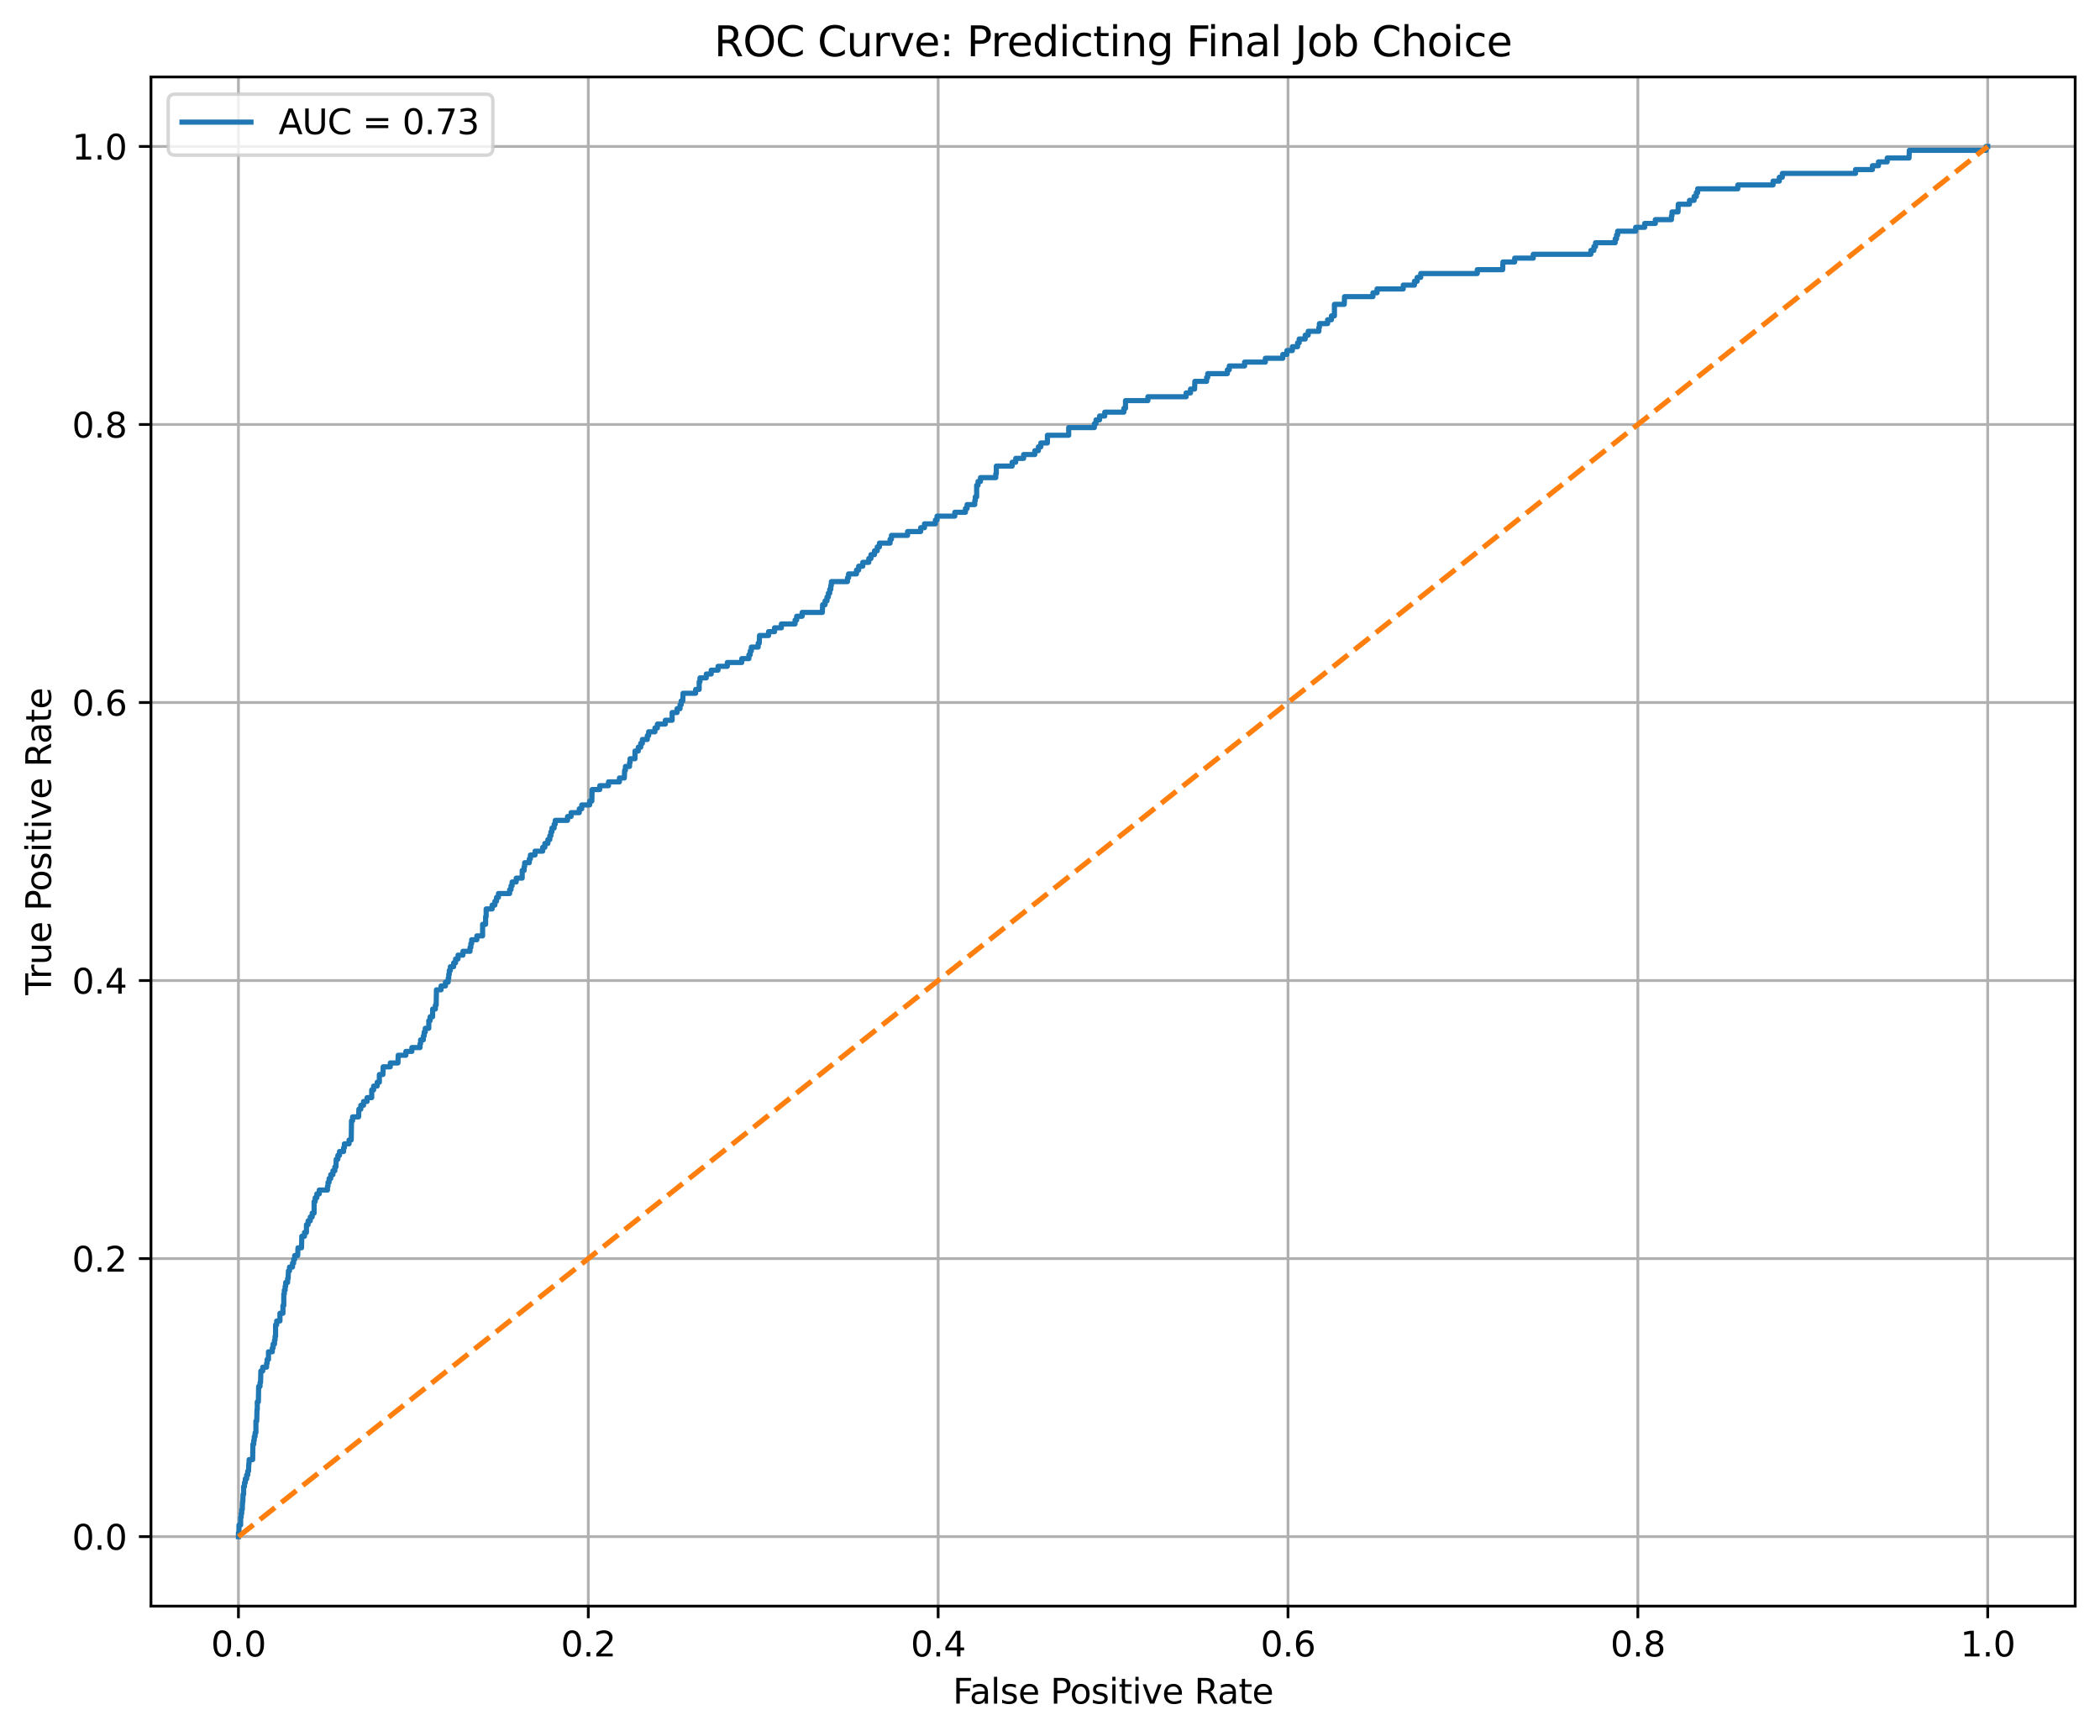<?xml version="1.0" encoding="utf-8" standalone="no"?>
<!DOCTYPE svg PUBLIC "-//W3C//DTD SVG 1.1//EN"
  "http://www.w3.org/Graphics/SVG/1.1/DTD/svg11.dtd">
<svg xmlns:xlink="http://www.w3.org/1999/xlink" width="608.981pt" height="503.394pt" viewBox="0 0 608.981 503.394" xmlns="http://www.w3.org/2000/svg" version="1.1">
 <defs>
  <style type="text/css">*{stroke-linejoin: round; stroke-linecap: butt}</style>
 </defs>
 <g id="figure_1">
  <g id="patch_1">
   <path d="M 0 503.394 
L 608.981 503.394 
L 608.981 0 
L 0 0 
z
" style="fill: #ffffff"/>
  </g>
  <g id="axes_1">
   <g id="patch_2">
    <path d="M 43.781 465.838 
L 601.781 465.838 
L 601.781 22.318 
L 43.781 22.318 
z
" style="fill: #ffffff"/>
   </g>
   <g id="matplotlib.axis_1">
    <g id="xtick_1">
     <g id="line2d_1">
      <path d="M 69.145 465.838 
L 69.145 22.318 
" clip-path="url(#p78e8763d8b)" style="fill: none; stroke: #b0b0b0; stroke-width: 0.8; stroke-linecap: square"/>
     </g>
     <g id="line2d_2">
      <defs>
       <path id="m7289ed81a1" d="M 0 0 
L 0 3.5 
" style="stroke: #000000; stroke-width: 0.8"/>
      </defs>
      <g>
       <use xlink:href="#m7289ed81a1" x="69.145" y="465.838" style="stroke: #000000; stroke-width: 0.8"/>
      </g>
     </g>
     <g id="text_1">
      <!-- 0.0 -->
      <g transform="translate(61.193 480.437) scale(0.1 -0.1)">
       <defs>
        <path id="DejaVuSans-30" d="M 2034 4250 
Q 1547 4250 1301 3770 
Q 1056 3291 1056 2328 
Q 1056 1369 1301 889 
Q 1547 409 2034 409 
Q 2525 409 2770 889 
Q 3016 1369 3016 2328 
Q 3016 3291 2770 3770 
Q 2525 4250 2034 4250 
z
M 2034 4750 
Q 2819 4750 3233 4129 
Q 3647 3509 3647 2328 
Q 3647 1150 3233 529 
Q 2819 -91 2034 -91 
Q 1250 -91 836 529 
Q 422 1150 422 2328 
Q 422 3509 836 4129 
Q 1250 4750 2034 4750 
z
" transform="scale(0.016)"/>
        <path id="DejaVuSans-2e" d="M 684 794 
L 1344 794 
L 1344 0 
L 684 0 
L 684 794 
z
" transform="scale(0.016)"/>
       </defs>
       <use xlink:href="#DejaVuSans-30"/>
       <use xlink:href="#DejaVuSans-2e" x="63.623"/>
       <use xlink:href="#DejaVuSans-30" x="95.41"/>
      </g>
     </g>
    </g>
    <g id="xtick_2">
     <g id="line2d_3">
      <path d="M 170.599 465.838 
L 170.599 22.318 
" clip-path="url(#p78e8763d8b)" style="fill: none; stroke: #b0b0b0; stroke-width: 0.8; stroke-linecap: square"/>
     </g>
     <g id="line2d_4">
      <g>
       <use xlink:href="#m7289ed81a1" x="170.599" y="465.838" style="stroke: #000000; stroke-width: 0.8"/>
      </g>
     </g>
     <g id="text_2">
      <!-- 0.2 -->
      <g transform="translate(162.648 480.437) scale(0.1 -0.1)">
       <defs>
        <path id="DejaVuSans-32" d="M 1228 531 
L 3431 531 
L 3431 0 
L 469 0 
L 469 531 
Q 828 903 1448 1529 
Q 2069 2156 2228 2338 
Q 2531 2678 2651 2914 
Q 2772 3150 2772 3378 
Q 2772 3750 2511 3984 
Q 2250 4219 1831 4219 
Q 1534 4219 1204 4116 
Q 875 4013 500 3803 
L 500 4441 
Q 881 4594 1212 4672 
Q 1544 4750 1819 4750 
Q 2544 4750 2975 4387 
Q 3406 4025 3406 3419 
Q 3406 3131 3298 2873 
Q 3191 2616 2906 2266 
Q 2828 2175 2409 1742 
Q 1991 1309 1228 531 
z
" transform="scale(0.016)"/>
       </defs>
       <use xlink:href="#DejaVuSans-30"/>
       <use xlink:href="#DejaVuSans-2e" x="63.623"/>
       <use xlink:href="#DejaVuSans-32" x="95.41"/>
      </g>
     </g>
    </g>
    <g id="xtick_3">
     <g id="line2d_5">
      <path d="M 272.054 465.838 
L 272.054 22.318 
" clip-path="url(#p78e8763d8b)" style="fill: none; stroke: #b0b0b0; stroke-width: 0.8; stroke-linecap: square"/>
     </g>
     <g id="line2d_6">
      <g>
       <use xlink:href="#m7289ed81a1" x="272.054" y="465.838" style="stroke: #000000; stroke-width: 0.8"/>
      </g>
     </g>
     <g id="text_3">
      <!-- 0.4 -->
      <g transform="translate(264.102 480.437) scale(0.1 -0.1)">
       <defs>
        <path id="DejaVuSans-34" d="M 2419 4116 
L 825 1625 
L 2419 1625 
L 2419 4116 
z
M 2253 4666 
L 3047 4666 
L 3047 1625 
L 3713 1625 
L 3713 1100 
L 3047 1100 
L 3047 0 
L 2419 0 
L 2419 1100 
L 313 1100 
L 313 1709 
L 2253 4666 
z
" transform="scale(0.016)"/>
       </defs>
       <use xlink:href="#DejaVuSans-30"/>
       <use xlink:href="#DejaVuSans-2e" x="63.623"/>
       <use xlink:href="#DejaVuSans-34" x="95.41"/>
      </g>
     </g>
    </g>
    <g id="xtick_4">
     <g id="line2d_7">
      <path d="M 373.509 465.838 
L 373.509 22.318 
" clip-path="url(#p78e8763d8b)" style="fill: none; stroke: #b0b0b0; stroke-width: 0.8; stroke-linecap: square"/>
     </g>
     <g id="line2d_8">
      <g>
       <use xlink:href="#m7289ed81a1" x="373.509" y="465.838" style="stroke: #000000; stroke-width: 0.8"/>
      </g>
     </g>
     <g id="text_4">
      <!-- 0.6 -->
      <g transform="translate(365.557 480.437) scale(0.1 -0.1)">
       <defs>
        <path id="DejaVuSans-36" d="M 2113 2584 
Q 1688 2584 1439 2293 
Q 1191 2003 1191 1497 
Q 1191 994 1439 701 
Q 1688 409 2113 409 
Q 2538 409 2786 701 
Q 3034 994 3034 1497 
Q 3034 2003 2786 2293 
Q 2538 2584 2113 2584 
z
M 3366 4563 
L 3366 3988 
Q 3128 4100 2886 4159 
Q 2644 4219 2406 4219 
Q 1781 4219 1451 3797 
Q 1122 3375 1075 2522 
Q 1259 2794 1537 2939 
Q 1816 3084 2150 3084 
Q 2853 3084 3261 2657 
Q 3669 2231 3669 1497 
Q 3669 778 3244 343 
Q 2819 -91 2113 -91 
Q 1303 -91 875 529 
Q 447 1150 447 2328 
Q 447 3434 972 4092 
Q 1497 4750 2381 4750 
Q 2619 4750 2861 4703 
Q 3103 4656 3366 4563 
z
" transform="scale(0.016)"/>
       </defs>
       <use xlink:href="#DejaVuSans-30"/>
       <use xlink:href="#DejaVuSans-2e" x="63.623"/>
       <use xlink:href="#DejaVuSans-36" x="95.41"/>
      </g>
     </g>
    </g>
    <g id="xtick_5">
     <g id="line2d_9">
      <path d="M 474.963 465.838 
L 474.963 22.318 
" clip-path="url(#p78e8763d8b)" style="fill: none; stroke: #b0b0b0; stroke-width: 0.8; stroke-linecap: square"/>
     </g>
     <g id="line2d_10">
      <g>
       <use xlink:href="#m7289ed81a1" x="474.963" y="465.838" style="stroke: #000000; stroke-width: 0.8"/>
      </g>
     </g>
     <g id="text_5">
      <!-- 0.8 -->
      <g transform="translate(467.012 480.437) scale(0.1 -0.1)">
       <defs>
        <path id="DejaVuSans-38" d="M 2034 2216 
Q 1584 2216 1326 1975 
Q 1069 1734 1069 1313 
Q 1069 891 1326 650 
Q 1584 409 2034 409 
Q 2484 409 2743 651 
Q 3003 894 3003 1313 
Q 3003 1734 2745 1975 
Q 2488 2216 2034 2216 
z
M 1403 2484 
Q 997 2584 770 2862 
Q 544 3141 544 3541 
Q 544 4100 942 4425 
Q 1341 4750 2034 4750 
Q 2731 4750 3128 4425 
Q 3525 4100 3525 3541 
Q 3525 3141 3298 2862 
Q 3072 2584 2669 2484 
Q 3125 2378 3379 2068 
Q 3634 1759 3634 1313 
Q 3634 634 3220 271 
Q 2806 -91 2034 -91 
Q 1263 -91 848 271 
Q 434 634 434 1313 
Q 434 1759 690 2068 
Q 947 2378 1403 2484 
z
M 1172 3481 
Q 1172 3119 1398 2916 
Q 1625 2713 2034 2713 
Q 2441 2713 2670 2916 
Q 2900 3119 2900 3481 
Q 2900 3844 2670 4047 
Q 2441 4250 2034 4250 
Q 1625 4250 1398 4047 
Q 1172 3844 1172 3481 
z
" transform="scale(0.016)"/>
       </defs>
       <use xlink:href="#DejaVuSans-30"/>
       <use xlink:href="#DejaVuSans-2e" x="63.623"/>
       <use xlink:href="#DejaVuSans-38" x="95.41"/>
      </g>
     </g>
    </g>
    <g id="xtick_6">
     <g id="line2d_11">
      <path d="M 576.418 465.838 
L 576.418 22.318 
" clip-path="url(#p78e8763d8b)" style="fill: none; stroke: #b0b0b0; stroke-width: 0.8; stroke-linecap: square"/>
     </g>
     <g id="line2d_12">
      <g>
       <use xlink:href="#m7289ed81a1" x="576.418" y="465.838" style="stroke: #000000; stroke-width: 0.8"/>
      </g>
     </g>
     <g id="text_6">
      <!-- 1.0 -->
      <g transform="translate(568.466 480.437) scale(0.1 -0.1)">
       <defs>
        <path id="DejaVuSans-31" d="M 794 531 
L 1825 531 
L 1825 4091 
L 703 3866 
L 703 4441 
L 1819 4666 
L 2450 4666 
L 2450 531 
L 3481 531 
L 3481 0 
L 794 0 
L 794 531 
z
" transform="scale(0.016)"/>
       </defs>
       <use xlink:href="#DejaVuSans-31"/>
       <use xlink:href="#DejaVuSans-2e" x="63.623"/>
       <use xlink:href="#DejaVuSans-30" x="95.41"/>
      </g>
     </g>
    </g>
    <g id="text_7">
     <!-- False Positive Rate -->
     <g transform="translate(276.315 494.115) scale(0.1 -0.1)">
      <defs>
       <path id="DejaVuSans-46" d="M 628 4666 
L 3309 4666 
L 3309 4134 
L 1259 4134 
L 1259 2759 
L 3109 2759 
L 3109 2228 
L 1259 2228 
L 1259 0 
L 628 0 
L 628 4666 
z
" transform="scale(0.016)"/>
       <path id="DejaVuSans-61" d="M 2194 1759 
Q 1497 1759 1228 1600 
Q 959 1441 959 1056 
Q 959 750 1161 570 
Q 1363 391 1709 391 
Q 2188 391 2477 730 
Q 2766 1069 2766 1631 
L 2766 1759 
L 2194 1759 
z
M 3341 1997 
L 3341 0 
L 2766 0 
L 2766 531 
Q 2569 213 2275 61 
Q 1981 -91 1556 -91 
Q 1019 -91 701 211 
Q 384 513 384 1019 
Q 384 1609 779 1909 
Q 1175 2209 1959 2209 
L 2766 2209 
L 2766 2266 
Q 2766 2663 2505 2880 
Q 2244 3097 1772 3097 
Q 1472 3097 1187 3025 
Q 903 2953 641 2809 
L 641 3341 
Q 956 3463 1253 3523 
Q 1550 3584 1831 3584 
Q 2591 3584 2966 3190 
Q 3341 2797 3341 1997 
z
" transform="scale(0.016)"/>
       <path id="DejaVuSans-6c" d="M 603 4863 
L 1178 4863 
L 1178 0 
L 603 0 
L 603 4863 
z
" transform="scale(0.016)"/>
       <path id="DejaVuSans-73" d="M 2834 3397 
L 2834 2853 
Q 2591 2978 2328 3040 
Q 2066 3103 1784 3103 
Q 1356 3103 1142 2972 
Q 928 2841 928 2578 
Q 928 2378 1081 2264 
Q 1234 2150 1697 2047 
L 1894 2003 
Q 2506 1872 2764 1633 
Q 3022 1394 3022 966 
Q 3022 478 2636 193 
Q 2250 -91 1575 -91 
Q 1294 -91 989 -36 
Q 684 19 347 128 
L 347 722 
Q 666 556 975 473 
Q 1284 391 1588 391 
Q 1994 391 2212 530 
Q 2431 669 2431 922 
Q 2431 1156 2273 1281 
Q 2116 1406 1581 1522 
L 1381 1569 
Q 847 1681 609 1914 
Q 372 2147 372 2553 
Q 372 3047 722 3315 
Q 1072 3584 1716 3584 
Q 2034 3584 2315 3537 
Q 2597 3491 2834 3397 
z
" transform="scale(0.016)"/>
       <path id="DejaVuSans-65" d="M 3597 1894 
L 3597 1613 
L 953 1613 
Q 991 1019 1311 708 
Q 1631 397 2203 397 
Q 2534 397 2845 478 
Q 3156 559 3463 722 
L 3463 178 
Q 3153 47 2828 -22 
Q 2503 -91 2169 -91 
Q 1331 -91 842 396 
Q 353 884 353 1716 
Q 353 2575 817 3079 
Q 1281 3584 2069 3584 
Q 2775 3584 3186 3129 
Q 3597 2675 3597 1894 
z
M 3022 2063 
Q 3016 2534 2758 2815 
Q 2500 3097 2075 3097 
Q 1594 3097 1305 2825 
Q 1016 2553 972 2059 
L 3022 2063 
z
" transform="scale(0.016)"/>
       <path id="DejaVuSans-20" transform="scale(0.016)"/>
       <path id="DejaVuSans-50" d="M 1259 4147 
L 1259 2394 
L 2053 2394 
Q 2494 2394 2734 2622 
Q 2975 2850 2975 3272 
Q 2975 3691 2734 3919 
Q 2494 4147 2053 4147 
L 1259 4147 
z
M 628 4666 
L 2053 4666 
Q 2838 4666 3239 4311 
Q 3641 3956 3641 3272 
Q 3641 2581 3239 2228 
Q 2838 1875 2053 1875 
L 1259 1875 
L 1259 0 
L 628 0 
L 628 4666 
z
" transform="scale(0.016)"/>
       <path id="DejaVuSans-6f" d="M 1959 3097 
Q 1497 3097 1228 2736 
Q 959 2375 959 1747 
Q 959 1119 1226 758 
Q 1494 397 1959 397 
Q 2419 397 2687 759 
Q 2956 1122 2956 1747 
Q 2956 2369 2687 2733 
Q 2419 3097 1959 3097 
z
M 1959 3584 
Q 2709 3584 3137 3096 
Q 3566 2609 3566 1747 
Q 3566 888 3137 398 
Q 2709 -91 1959 -91 
Q 1206 -91 779 398 
Q 353 888 353 1747 
Q 353 2609 779 3096 
Q 1206 3584 1959 3584 
z
" transform="scale(0.016)"/>
       <path id="DejaVuSans-69" d="M 603 3500 
L 1178 3500 
L 1178 0 
L 603 0 
L 603 3500 
z
M 603 4863 
L 1178 4863 
L 1178 4134 
L 603 4134 
L 603 4863 
z
" transform="scale(0.016)"/>
       <path id="DejaVuSans-74" d="M 1172 4494 
L 1172 3500 
L 2356 3500 
L 2356 3053 
L 1172 3053 
L 1172 1153 
Q 1172 725 1289 603 
Q 1406 481 1766 481 
L 2356 481 
L 2356 0 
L 1766 0 
Q 1100 0 847 248 
Q 594 497 594 1153 
L 594 3053 
L 172 3053 
L 172 3500 
L 594 3500 
L 594 4494 
L 1172 4494 
z
" transform="scale(0.016)"/>
       <path id="DejaVuSans-76" d="M 191 3500 
L 800 3500 
L 1894 563 
L 2988 3500 
L 3597 3500 
L 2284 0 
L 1503 0 
L 191 3500 
z
" transform="scale(0.016)"/>
       <path id="DejaVuSans-52" d="M 2841 2188 
Q 3044 2119 3236 1894 
Q 3428 1669 3622 1275 
L 4263 0 
L 3584 0 
L 2988 1197 
Q 2756 1666 2539 1819 
Q 2322 1972 1947 1972 
L 1259 1972 
L 1259 0 
L 628 0 
L 628 4666 
L 2053 4666 
Q 2853 4666 3247 4331 
Q 3641 3997 3641 3322 
Q 3641 2881 3436 2590 
Q 3231 2300 2841 2188 
z
M 1259 4147 
L 1259 2491 
L 2053 2491 
Q 2509 2491 2742 2702 
Q 2975 2913 2975 3322 
Q 2975 3731 2742 3939 
Q 2509 4147 2053 4147 
L 1259 4147 
z
" transform="scale(0.016)"/>
      </defs>
      <use xlink:href="#DejaVuSans-46"/>
      <use xlink:href="#DejaVuSans-61" x="48.395"/>
      <use xlink:href="#DejaVuSans-6c" x="109.674"/>
      <use xlink:href="#DejaVuSans-73" x="137.457"/>
      <use xlink:href="#DejaVuSans-65" x="189.557"/>
      <use xlink:href="#DejaVuSans-20" x="251.08"/>
      <use xlink:href="#DejaVuSans-50" x="282.867"/>
      <use xlink:href="#DejaVuSans-6f" x="339.545"/>
      <use xlink:href="#DejaVuSans-73" x="400.727"/>
      <use xlink:href="#DejaVuSans-69" x="452.826"/>
      <use xlink:href="#DejaVuSans-74" x="480.609"/>
      <use xlink:href="#DejaVuSans-69" x="519.818"/>
      <use xlink:href="#DejaVuSans-76" x="547.602"/>
      <use xlink:href="#DejaVuSans-65" x="606.781"/>
      <use xlink:href="#DejaVuSans-20" x="668.305"/>
      <use xlink:href="#DejaVuSans-52" x="700.092"/>
      <use xlink:href="#DejaVuSans-61" x="767.324"/>
      <use xlink:href="#DejaVuSans-74" x="828.604"/>
      <use xlink:href="#DejaVuSans-65" x="867.812"/>
     </g>
    </g>
   </g>
   <g id="matplotlib.axis_2">
    <g id="ytick_1">
     <g id="line2d_13">
      <path d="M 43.781 445.678 
L 601.781 445.678 
" clip-path="url(#p78e8763d8b)" style="fill: none; stroke: #b0b0b0; stroke-width: 0.8; stroke-linecap: square"/>
     </g>
     <g id="line2d_14">
      <defs>
       <path id="m60c2591f5d" d="M 0 0 
L -3.5 0 
" style="stroke: #000000; stroke-width: 0.8"/>
      </defs>
      <g>
       <use xlink:href="#m60c2591f5d" x="43.781" y="445.678" style="stroke: #000000; stroke-width: 0.8"/>
      </g>
     </g>
     <g id="text_8">
      <!-- 0.0 -->
      <g transform="translate(20.878 449.477) scale(0.1 -0.1)">
       <use xlink:href="#DejaVuSans-30"/>
       <use xlink:href="#DejaVuSans-2e" x="63.623"/>
       <use xlink:href="#DejaVuSans-30" x="95.41"/>
      </g>
     </g>
    </g>
    <g id="ytick_2">
     <g id="line2d_15">
      <path d="M 43.781 365.038 
L 601.781 365.038 
" clip-path="url(#p78e8763d8b)" style="fill: none; stroke: #b0b0b0; stroke-width: 0.8; stroke-linecap: square"/>
     </g>
     <g id="line2d_16">
      <g>
       <use xlink:href="#m60c2591f5d" x="43.781" y="365.038" style="stroke: #000000; stroke-width: 0.8"/>
      </g>
     </g>
     <g id="text_9">
      <!-- 0.2 -->
      <g transform="translate(20.878 368.837) scale(0.1 -0.1)">
       <use xlink:href="#DejaVuSans-30"/>
       <use xlink:href="#DejaVuSans-2e" x="63.623"/>
       <use xlink:href="#DejaVuSans-32" x="95.41"/>
      </g>
     </g>
    </g>
    <g id="ytick_3">
     <g id="line2d_17">
      <path d="M 43.781 284.398 
L 601.781 284.398 
" clip-path="url(#p78e8763d8b)" style="fill: none; stroke: #b0b0b0; stroke-width: 0.8; stroke-linecap: square"/>
     </g>
     <g id="line2d_18">
      <g>
       <use xlink:href="#m60c2591f5d" x="43.781" y="284.398" style="stroke: #000000; stroke-width: 0.8"/>
      </g>
     </g>
     <g id="text_10">
      <!-- 0.4 -->
      <g transform="translate(20.878 288.197) scale(0.1 -0.1)">
       <use xlink:href="#DejaVuSans-30"/>
       <use xlink:href="#DejaVuSans-2e" x="63.623"/>
       <use xlink:href="#DejaVuSans-34" x="95.41"/>
      </g>
     </g>
    </g>
    <g id="ytick_4">
     <g id="line2d_19">
      <path d="M 43.781 203.758 
L 601.781 203.758 
" clip-path="url(#p78e8763d8b)" style="fill: none; stroke: #b0b0b0; stroke-width: 0.8; stroke-linecap: square"/>
     </g>
     <g id="line2d_20">
      <g>
       <use xlink:href="#m60c2591f5d" x="43.781" y="203.758" style="stroke: #000000; stroke-width: 0.8"/>
      </g>
     </g>
     <g id="text_11">
      <!-- 0.6 -->
      <g transform="translate(20.878 207.557) scale(0.1 -0.1)">
       <use xlink:href="#DejaVuSans-30"/>
       <use xlink:href="#DejaVuSans-2e" x="63.623"/>
       <use xlink:href="#DejaVuSans-36" x="95.41"/>
      </g>
     </g>
    </g>
    <g id="ytick_5">
     <g id="line2d_21">
      <path d="M 43.781 123.118 
L 601.781 123.118 
" clip-path="url(#p78e8763d8b)" style="fill: none; stroke: #b0b0b0; stroke-width: 0.8; stroke-linecap: square"/>
     </g>
     <g id="line2d_22">
      <g>
       <use xlink:href="#m60c2591f5d" x="43.781" y="123.118" style="stroke: #000000; stroke-width: 0.8"/>
      </g>
     </g>
     <g id="text_12">
      <!-- 0.8 -->
      <g transform="translate(20.878 126.917) scale(0.1 -0.1)">
       <use xlink:href="#DejaVuSans-30"/>
       <use xlink:href="#DejaVuSans-2e" x="63.623"/>
       <use xlink:href="#DejaVuSans-38" x="95.41"/>
      </g>
     </g>
    </g>
    <g id="ytick_6">
     <g id="line2d_23">
      <path d="M 43.781 42.478 
L 601.781 42.478 
" clip-path="url(#p78e8763d8b)" style="fill: none; stroke: #b0b0b0; stroke-width: 0.8; stroke-linecap: square"/>
     </g>
     <g id="line2d_24">
      <g>
       <use xlink:href="#m60c2591f5d" x="43.781" y="42.478" style="stroke: #000000; stroke-width: 0.8"/>
      </g>
     </g>
     <g id="text_13">
      <!-- 1.0 -->
      <g transform="translate(20.878 46.277) scale(0.1 -0.1)">
       <use xlink:href="#DejaVuSans-31"/>
       <use xlink:href="#DejaVuSans-2e" x="63.623"/>
       <use xlink:href="#DejaVuSans-30" x="95.41"/>
      </g>
     </g>
    </g>
    <g id="text_14">
     <!-- True Positive Rate -->
     <g transform="translate(14.798 288.608) rotate(-90) scale(0.1 -0.1)">
      <defs>
       <path id="DejaVuSans-54" d="M -19 4666 
L 3928 4666 
L 3928 4134 
L 2272 4134 
L 2272 0 
L 1638 0 
L 1638 4134 
L -19 4134 
L -19 4666 
z
" transform="scale(0.016)"/>
       <path id="DejaVuSans-72" d="M 2631 2963 
Q 2534 3019 2420 3045 
Q 2306 3072 2169 3072 
Q 1681 3072 1420 2755 
Q 1159 2438 1159 1844 
L 1159 0 
L 581 0 
L 581 3500 
L 1159 3500 
L 1159 2956 
Q 1341 3275 1631 3429 
Q 1922 3584 2338 3584 
Q 2397 3584 2469 3576 
Q 2541 3569 2628 3553 
L 2631 2963 
z
" transform="scale(0.016)"/>
       <path id="DejaVuSans-75" d="M 544 1381 
L 544 3500 
L 1119 3500 
L 1119 1403 
Q 1119 906 1312 657 
Q 1506 409 1894 409 
Q 2359 409 2629 706 
Q 2900 1003 2900 1516 
L 2900 3500 
L 3475 3500 
L 3475 0 
L 2900 0 
L 2900 538 
Q 2691 219 2414 64 
Q 2138 -91 1772 -91 
Q 1169 -91 856 284 
Q 544 659 544 1381 
z
M 1991 3584 
L 1991 3584 
z
" transform="scale(0.016)"/>
      </defs>
      <use xlink:href="#DejaVuSans-54"/>
      <use xlink:href="#DejaVuSans-72" x="46.334"/>
      <use xlink:href="#DejaVuSans-75" x="87.447"/>
      <use xlink:href="#DejaVuSans-65" x="150.826"/>
      <use xlink:href="#DejaVuSans-20" x="212.35"/>
      <use xlink:href="#DejaVuSans-50" x="244.137"/>
      <use xlink:href="#DejaVuSans-6f" x="300.814"/>
      <use xlink:href="#DejaVuSans-73" x="361.996"/>
      <use xlink:href="#DejaVuSans-69" x="414.096"/>
      <use xlink:href="#DejaVuSans-74" x="441.879"/>
      <use xlink:href="#DejaVuSans-69" x="481.088"/>
      <use xlink:href="#DejaVuSans-76" x="508.871"/>
      <use xlink:href="#DejaVuSans-65" x="568.051"/>
      <use xlink:href="#DejaVuSans-20" x="629.574"/>
      <use xlink:href="#DejaVuSans-52" x="661.361"/>
      <use xlink:href="#DejaVuSans-61" x="728.594"/>
      <use xlink:href="#DejaVuSans-74" x="789.873"/>
      <use xlink:href="#DejaVuSans-65" x="829.082"/>
     </g>
    </g>
   </g>
   <g id="line2d_25">
    <path d="M 69.145 445.678 
L 69.145 444.561 
L 69.303 444.561 
L 69.303 442.327 
L 69.778 442.327 
L 69.778 440.094 
L 69.937 440.094 
L 69.937 438.977 
L 70.095 438.977 
L 70.095 437.86 
L 70.254 437.86 
L 70.333 435.626 
L 70.412 435.626 
L 70.491 433.392 
L 70.65 433.392 
L 70.65 431.158 
L 70.887 431.158 
L 70.887 430.042 
L 71.125 430.042 
L 71.125 428.925 
L 71.521 428.925 
L 71.521 427.808 
L 71.838 427.808 
L 71.838 426.691 
L 72.075 426.691 
L 72.154 424.457 
L 72.234 424.457 
L 72.234 423.34 
L 73.263 423.34 
L 73.342 418.873 
L 73.58 418.873 
L 73.58 417.756 
L 73.738 417.756 
L 73.738 416.639 
L 73.976 416.639 
L 73.976 415.522 
L 74.214 415.522 
L 74.214 412.171 
L 74.451 412.171 
L 74.53 408.821 
L 74.61 408.821 
L 74.61 406.587 
L 74.926 406.587 
L 75.006 402.119 
L 75.402 402.119 
L 75.402 401.002 
L 75.56 401.002 
L 75.639 397.652 
L 76.194 397.652 
L 76.194 396.535 
L 77.302 396.535 
L 77.302 395.418 
L 77.461 395.418 
L 77.461 394.301 
L 77.857 394.301 
L 77.857 392.067 
L 78.966 392.067 
L 78.966 390.95 
L 79.203 390.95 
L 79.203 389.833 
L 79.599 389.833 
L 79.599 388.716 
L 79.758 388.716 
L 79.758 387.599 
L 79.916 387.599 
L 79.916 384.249 
L 80.233 384.249 
L 80.233 383.132 
L 81.183 383.132 
L 81.183 380.898 
L 82.054 380.898 
L 82.054 378.664 
L 82.292 378.664 
L 82.292 375.314 
L 82.45 375.314 
L 82.45 374.197 
L 82.688 374.197 
L 82.688 373.08 
L 82.846 373.08 
L 82.846 371.963 
L 83.401 371.963 
L 83.401 370.846 
L 83.559 370.846 
L 83.638 368.612 
L 83.955 368.612 
L 83.955 367.495 
L 84.826 367.495 
L 84.826 366.378 
L 85.143 366.378 
L 85.143 365.262 
L 85.46 365.262 
L 85.46 364.145 
L 86.331 364.145 
L 86.41 361.911 
L 87.44 361.911 
L 87.519 358.56 
L 88.311 358.56 
L 88.311 357.443 
L 88.866 357.443 
L 88.866 355.209 
L 89.341 355.209 
L 89.341 354.093 
L 89.974 354.093 
L 89.974 352.976 
L 90.529 352.976 
L 90.529 351.859 
L 91.083 351.859 
L 91.083 348.508 
L 91.4 348.508 
L 91.4 347.391 
L 91.875 347.391 
L 91.875 346.274 
L 92.588 346.274 
L 92.588 345.157 
L 94.964 345.157 
L 94.964 344.04 
L 95.122 344.04 
L 95.122 342.924 
L 95.439 342.924 
L 95.439 341.807 
L 95.914 341.807 
L 95.914 340.69 
L 96.548 340.69 
L 96.548 339.573 
L 97.102 339.573 
L 97.102 338.456 
L 97.419 338.456 
L 97.498 336.222 
L 97.974 336.222 
L 97.974 335.105 
L 98.449 335.105 
L 98.449 333.988 
L 99.637 333.988 
L 99.637 332.871 
L 99.874 332.871 
L 99.874 331.755 
L 101.221 331.755 
L 101.221 330.638 
L 101.854 330.638 
L 101.933 325.053 
L 102.25 325.053 
L 102.25 323.936 
L 103.993 323.936 
L 104.072 321.703 
L 104.626 321.703 
L 104.626 320.586 
L 105.418 320.586 
L 105.418 319.469 
L 106.448 319.469 
L 106.448 318.352 
L 107.794 318.352 
L 107.794 316.118 
L 108.349 316.118 
L 108.349 315.001 
L 109.378 315.001 
L 109.378 313.884 
L 110.012 313.884 
L 110.012 311.65 
L 111.041 311.65 
L 111.121 309.417 
L 113.18 309.417 
L 113.18 308.3 
L 115.397 308.3 
L 115.477 306.066 
L 117.694 306.066 
L 117.694 304.949 
L 119.437 304.949 
L 119.437 303.832 
L 121.813 303.832 
L 121.813 302.715 
L 121.971 302.715 
L 121.971 301.598 
L 122.763 301.598 
L 122.763 300.481 
L 123.001 300.481 
L 123.001 299.365 
L 123.317 299.365 
L 123.317 298.248 
L 124.347 298.248 
L 124.347 296.014 
L 124.743 296.014 
L 124.743 294.897 
L 125.456 294.897 
L 125.456 292.663 
L 126.248 292.663 
L 126.248 291.546 
L 126.485 291.546 
L 126.565 287.079 
L 127.911 287.079 
L 127.911 285.962 
L 129.178 285.962 
L 129.178 284.845 
L 129.97 284.845 
L 129.97 283.728 
L 130.128 283.728 
L 130.128 282.611 
L 130.287 282.611 
L 130.287 281.494 
L 130.604 281.494 
L 130.604 280.377 
L 131.554 280.377 
L 131.554 279.26 
L 132.108 279.26 
L 132.108 278.143 
L 132.821 278.143 
L 132.821 277.027 
L 134.247 277.027 
L 134.247 275.91 
L 136.306 275.91 
L 136.306 274.793 
L 136.544 274.793 
L 136.544 273.676 
L 136.781 273.676 
L 136.781 272.559 
L 138.286 272.559 
L 138.286 271.442 
L 139.949 271.442 
L 139.949 268.091 
L 140.82 268.091 
L 140.82 265.858 
L 140.979 265.858 
L 140.979 263.624 
L 142.721 263.624 
L 142.721 262.507 
L 143.513 262.507 
L 143.513 261.39 
L 143.988 261.39 
L 143.988 260.273 
L 144.543 260.273 
L 144.543 259.156 
L 147.79 259.156 
L 147.79 258.039 
L 148.186 258.039 
L 148.186 256.922 
L 148.503 256.922 
L 148.503 255.806 
L 149.691 255.806 
L 149.691 254.689 
L 151.433 254.689 
L 151.433 252.455 
L 151.988 252.455 
L 151.988 251.338 
L 152.146 251.338 
L 152.146 250.221 
L 153.492 250.221 
L 153.492 249.104 
L 153.809 249.104 
L 153.809 247.987 
L 155.156 247.987 
L 155.156 246.87 
L 157.373 246.87 
L 157.373 245.753 
L 158.007 245.753 
L 158.007 244.637 
L 158.878 244.637 
L 158.878 243.52 
L 159.432 243.52 
L 159.432 242.403 
L 159.749 242.403 
L 159.749 241.286 
L 160.066 241.286 
L 160.066 240.169 
L 160.699 240.169 
L 160.699 239.052 
L 161.016 239.052 
L 161.016 237.935 
L 164.58 237.935 
L 164.58 236.818 
L 165.61 236.818 
L 165.61 235.701 
L 167.986 235.701 
L 167.986 234.584 
L 168.699 234.584 
L 168.699 233.468 
L 170.995 233.468 
L 170.995 232.351 
L 171.629 232.351 
L 171.708 229 
L 173.926 229 
L 173.926 227.883 
L 176.46 227.883 
L 176.46 226.766 
L 179.628 226.766 
L 179.628 225.649 
L 181.054 225.649 
L 181.133 223.416 
L 181.371 223.416 
L 181.371 222.299 
L 182.559 222.299 
L 182.559 221.182 
L 182.717 221.182 
L 182.717 220.065 
L 184.143 220.065 
L 184.143 217.831 
L 185.093 217.831 
L 185.093 216.714 
L 185.806 216.714 
L 185.806 215.597 
L 186.281 215.597 
L 186.281 214.48 
L 187.707 214.48 
L 187.707 213.363 
L 188.103 213.363 
L 188.103 212.247 
L 189.924 212.247 
L 189.924 211.13 
L 190.637 211.13 
L 190.637 210.013 
L 192.934 210.013 
L 192.934 208.896 
L 194.914 208.896 
L 194.914 206.662 
L 196.339 206.662 
L 196.339 205.545 
L 197.21 205.545 
L 197.21 204.428 
L 197.527 204.428 
L 197.527 203.311 
L 198.002 203.311 
L 198.082 201.078 
L 201.725 201.078 
L 201.725 199.961 
L 202.754 199.961 
L 202.754 197.727 
L 202.992 197.727 
L 202.992 196.61 
L 204.814 196.61 
L 204.814 195.493 
L 206.239 195.493 
L 206.239 194.376 
L 208.219 194.376 
L 208.219 193.259 
L 210.912 193.259 
L 210.912 192.142 
L 215.11 192.142 
L 215.11 191.025 
L 217.169 191.025 
L 217.169 189.909 
L 217.565 189.909 
L 217.565 188.792 
L 217.882 188.792 
L 217.882 187.675 
L 219.862 187.675 
L 219.862 186.558 
L 220.178 186.558 
L 220.258 184.324 
L 222.871 184.324 
L 222.871 183.207 
L 224.613 183.207 
L 224.613 182.09 
L 226.593 182.09 
L 226.593 180.973 
L 230.553 180.973 
L 230.553 179.857 
L 231.029 179.857 
L 231.029 178.74 
L 232.613 178.74 
L 232.613 177.623 
L 238.473 177.623 
L 238.553 175.389 
L 239.265 175.389 
L 239.265 174.272 
L 239.82 174.272 
L 239.82 173.155 
L 240.216 173.155 
L 240.216 172.038 
L 240.612 172.038 
L 240.612 170.921 
L 240.929 170.921 
L 240.929 169.804 
L 241.087 169.804 
L 241.087 168.688 
L 245.76 168.688 
L 245.76 167.571 
L 246.077 167.571 
L 246.077 166.454 
L 248.373 166.454 
L 248.373 165.337 
L 249.007 165.337 
L 249.007 164.22 
L 250.195 164.22 
L 250.195 163.103 
L 251.937 163.103 
L 251.937 161.986 
L 252.571 161.986 
L 252.571 160.869 
L 253.6 160.869 
L 253.6 159.752 
L 254.392 159.752 
L 254.392 158.635 
L 255.026 158.635 
L 255.026 157.519 
L 258.115 157.519 
L 258.115 156.402 
L 258.511 156.402 
L 258.511 155.285 
L 263.184 155.285 
L 263.184 154.168 
L 266.985 154.168 
L 266.985 153.051 
L 268.094 153.051 
L 268.094 151.934 
L 271.262 151.934 
L 271.262 150.817 
L 271.737 150.817 
L 271.737 149.7 
L 276.885 149.7 
L 276.885 148.583 
L 279.974 148.583 
L 279.974 147.466 
L 280.449 147.466 
L 280.449 146.35 
L 282.667 146.35 
L 282.667 145.233 
L 282.825 145.233 
L 282.825 144.116 
L 283.221 144.116 
L 283.221 140.765 
L 283.617 140.765 
L 283.617 139.648 
L 284.33 139.648 
L 284.33 138.531 
L 288.765 138.531 
L 288.765 137.414 
L 288.923 137.414 
L 288.923 135.181 
L 293.517 135.181 
L 293.517 134.064 
L 294.547 134.064 
L 294.547 132.947 
L 296.843 132.947 
L 296.843 131.83 
L 300.091 131.83 
L 300.091 130.713 
L 301.12 130.713 
L 301.12 129.596 
L 301.833 129.596 
L 301.833 128.479 
L 303.734 128.479 
L 303.734 126.245 
L 309.911 126.245 
L 309.911 124.012 
L 317.356 124.012 
L 317.356 122.895 
L 317.831 122.895 
L 317.831 121.778 
L 318.861 121.778 
L 318.861 120.661 
L 320.366 120.661 
L 320.366 119.544 
L 325.91 119.544 
L 325.91 118.427 
L 326.385 118.427 
L 326.385 116.193 
L 332.879 116.193 
L 332.879 115.076 
L 343.967 115.076 
L 343.967 113.96 
L 345.234 113.96 
L 345.234 112.843 
L 346.422 112.843 
L 346.501 110.609 
L 349.907 110.609 
L 349.907 109.492 
L 350.224 109.492 
L 350.224 108.375 
L 355.926 108.375 
L 355.926 107.258 
L 356.481 107.258 
L 356.481 106.141 
L 360.916 106.141 
L 360.916 105.024 
L 366.935 105.024 
L 366.935 103.907 
L 372.004 103.907 
L 372.004 102.791 
L 373.192 102.791 
L 373.192 101.674 
L 374.776 101.674 
L 374.776 100.557 
L 376.281 100.557 
L 376.281 99.44 
L 376.756 99.44 
L 376.756 98.323 
L 378.498 98.323 
L 378.498 97.206 
L 379.369 97.206 
L 379.369 96.089 
L 382.458 96.089 
L 382.458 94.972 
L 382.616 94.972 
L 382.616 93.855 
L 384.992 93.855 
L 384.992 92.739 
L 386.101 92.739 
L 386.101 91.622 
L 386.972 91.622 
L 386.972 88.271 
L 389.824 88.271 
L 389.903 86.037 
L 398.14 86.037 
L 398.14 84.92 
L 399.328 84.92 
L 399.328 83.803 
L 406.931 83.803 
L 406.931 82.686 
L 410.178 82.686 
L 410.178 81.57 
L 410.97 81.57 
L 410.97 80.453 
L 411.999 80.453 
L 411.999 79.336 
L 428.394 79.336 
L 428.394 78.219 
L 435.759 78.219 
L 435.839 75.985 
L 439.244 75.985 
L 439.244 74.868 
L 444.63 74.868 
L 444.63 73.751 
L 461.341 73.751 
L 461.341 72.634 
L 462.212 72.634 
L 462.212 71.517 
L 462.687 71.517 
L 462.687 70.401 
L 468.39 70.401 
L 468.39 69.284 
L 468.786 69.284 
L 468.786 68.167 
L 469.102 68.167 
L 469.102 67.05 
L 474.329 67.05 
L 474.329 65.933 
L 476.943 65.933 
L 476.943 64.816 
L 480.032 64.816 
L 480.032 63.699 
L 484.705 63.699 
L 484.705 62.582 
L 484.863 62.582 
L 484.863 61.465 
L 486.605 61.465 
L 486.685 59.232 
L 489.932 59.232 
L 489.932 58.115 
L 491.278 58.115 
L 491.278 56.998 
L 491.912 56.998 
L 491.912 55.881 
L 492.308 55.881 
L 492.308 54.764 
L 503.95 54.764 
L 503.95 53.647 
L 514.167 53.647 
L 514.167 52.53 
L 515.988 52.53 
L 515.988 51.413 
L 516.86 51.413 
L 516.86 50.296 
L 538.085 50.296 
L 538.085 49.18 
L 542.995 49.18 
L 542.995 48.063 
L 544.738 48.063 
L 544.738 46.946 
L 547.272 46.946 
L 547.272 45.829 
L 553.608 45.829 
L 553.687 43.595 
L 575.942 43.595 
L 575.942 42.478 
L 576.418 42.478 
L 576.418 42.478 
" clip-path="url(#p78e8763d8b)" style="fill: none; stroke: #1f77b4; stroke-width: 1.5; stroke-linecap: square"/>
   </g>
   <g id="line2d_26">
    <path d="M 69.145 445.678 
L 576.418 42.478 
" clip-path="url(#p78e8763d8b)" style="fill: none; stroke-dasharray: 5.55,2.4; stroke-dashoffset: 0; stroke: #ff7f0e; stroke-width: 1.5"/>
   </g>
   <g id="patch_3">
    <path d="M 43.781 465.838 
L 43.781 22.318 
" style="fill: none; stroke: #000000; stroke-width: 0.8; stroke-linejoin: miter; stroke-linecap: square"/>
   </g>
   <g id="patch_4">
    <path d="M 601.781 465.838 
L 601.781 22.318 
" style="fill: none; stroke: #000000; stroke-width: 0.8; stroke-linejoin: miter; stroke-linecap: square"/>
   </g>
   <g id="patch_5">
    <path d="M 43.781 465.838 
L 601.781 465.838 
" style="fill: none; stroke: #000000; stroke-width: 0.8; stroke-linejoin: miter; stroke-linecap: square"/>
   </g>
   <g id="patch_6">
    <path d="M 43.781 22.318 
L 601.781 22.318 
" style="fill: none; stroke: #000000; stroke-width: 0.8; stroke-linejoin: miter; stroke-linecap: square"/>
   </g>
   <g id="text_15">
    <!-- ROC Curve: Predicting Final Job Choice -->
    <g transform="translate(207.099 16.318) scale(0.12 -0.12)">
     <defs>
      <path id="DejaVuSans-4f" d="M 2522 4238 
Q 1834 4238 1429 3725 
Q 1025 3213 1025 2328 
Q 1025 1447 1429 934 
Q 1834 422 2522 422 
Q 3209 422 3611 934 
Q 4013 1447 4013 2328 
Q 4013 3213 3611 3725 
Q 3209 4238 2522 4238 
z
M 2522 4750 
Q 3503 4750 4090 4092 
Q 4678 3434 4678 2328 
Q 4678 1225 4090 567 
Q 3503 -91 2522 -91 
Q 1538 -91 948 565 
Q 359 1222 359 2328 
Q 359 3434 948 4092 
Q 1538 4750 2522 4750 
z
" transform="scale(0.016)"/>
      <path id="DejaVuSans-43" d="M 4122 4306 
L 4122 3641 
Q 3803 3938 3442 4084 
Q 3081 4231 2675 4231 
Q 1875 4231 1450 3742 
Q 1025 3253 1025 2328 
Q 1025 1406 1450 917 
Q 1875 428 2675 428 
Q 3081 428 3442 575 
Q 3803 722 4122 1019 
L 4122 359 
Q 3791 134 3420 21 
Q 3050 -91 2638 -91 
Q 1578 -91 968 557 
Q 359 1206 359 2328 
Q 359 3453 968 4101 
Q 1578 4750 2638 4750 
Q 3056 4750 3426 4639 
Q 3797 4528 4122 4306 
z
" transform="scale(0.016)"/>
      <path id="DejaVuSans-3a" d="M 750 794 
L 1409 794 
L 1409 0 
L 750 0 
L 750 794 
z
M 750 3309 
L 1409 3309 
L 1409 2516 
L 750 2516 
L 750 3309 
z
" transform="scale(0.016)"/>
      <path id="DejaVuSans-64" d="M 2906 2969 
L 2906 4863 
L 3481 4863 
L 3481 0 
L 2906 0 
L 2906 525 
Q 2725 213 2448 61 
Q 2172 -91 1784 -91 
Q 1150 -91 751 415 
Q 353 922 353 1747 
Q 353 2572 751 3078 
Q 1150 3584 1784 3584 
Q 2172 3584 2448 3432 
Q 2725 3281 2906 2969 
z
M 947 1747 
Q 947 1113 1208 752 
Q 1469 391 1925 391 
Q 2381 391 2643 752 
Q 2906 1113 2906 1747 
Q 2906 2381 2643 2742 
Q 2381 3103 1925 3103 
Q 1469 3103 1208 2742 
Q 947 2381 947 1747 
z
" transform="scale(0.016)"/>
      <path id="DejaVuSans-63" d="M 3122 3366 
L 3122 2828 
Q 2878 2963 2633 3030 
Q 2388 3097 2138 3097 
Q 1578 3097 1268 2742 
Q 959 2388 959 1747 
Q 959 1106 1268 751 
Q 1578 397 2138 397 
Q 2388 397 2633 464 
Q 2878 531 3122 666 
L 3122 134 
Q 2881 22 2623 -34 
Q 2366 -91 2075 -91 
Q 1284 -91 818 406 
Q 353 903 353 1747 
Q 353 2603 823 3093 
Q 1294 3584 2113 3584 
Q 2378 3584 2631 3529 
Q 2884 3475 3122 3366 
z
" transform="scale(0.016)"/>
      <path id="DejaVuSans-6e" d="M 3513 2113 
L 3513 0 
L 2938 0 
L 2938 2094 
Q 2938 2591 2744 2837 
Q 2550 3084 2163 3084 
Q 1697 3084 1428 2787 
Q 1159 2491 1159 1978 
L 1159 0 
L 581 0 
L 581 3500 
L 1159 3500 
L 1159 2956 
Q 1366 3272 1645 3428 
Q 1925 3584 2291 3584 
Q 2894 3584 3203 3211 
Q 3513 2838 3513 2113 
z
" transform="scale(0.016)"/>
      <path id="DejaVuSans-67" d="M 2906 1791 
Q 2906 2416 2648 2759 
Q 2391 3103 1925 3103 
Q 1463 3103 1205 2759 
Q 947 2416 947 1791 
Q 947 1169 1205 825 
Q 1463 481 1925 481 
Q 2391 481 2648 825 
Q 2906 1169 2906 1791 
z
M 3481 434 
Q 3481 -459 3084 -895 
Q 2688 -1331 1869 -1331 
Q 1566 -1331 1297 -1286 
Q 1028 -1241 775 -1147 
L 775 -588 
Q 1028 -725 1275 -790 
Q 1522 -856 1778 -856 
Q 2344 -856 2625 -561 
Q 2906 -266 2906 331 
L 2906 616 
Q 2728 306 2450 153 
Q 2172 0 1784 0 
Q 1141 0 747 490 
Q 353 981 353 1791 
Q 353 2603 747 3093 
Q 1141 3584 1784 3584 
Q 2172 3584 2450 3431 
Q 2728 3278 2906 2969 
L 2906 3500 
L 3481 3500 
L 3481 434 
z
" transform="scale(0.016)"/>
      <path id="DejaVuSans-4a" d="M 628 4666 
L 1259 4666 
L 1259 325 
Q 1259 -519 939 -900 
Q 619 -1281 -91 -1281 
L -331 -1281 
L -331 -750 
L -134 -750 
Q 284 -750 456 -515 
Q 628 -281 628 325 
L 628 4666 
z
" transform="scale(0.016)"/>
      <path id="DejaVuSans-62" d="M 3116 1747 
Q 3116 2381 2855 2742 
Q 2594 3103 2138 3103 
Q 1681 3103 1420 2742 
Q 1159 2381 1159 1747 
Q 1159 1113 1420 752 
Q 1681 391 2138 391 
Q 2594 391 2855 752 
Q 3116 1113 3116 1747 
z
M 1159 2969 
Q 1341 3281 1617 3432 
Q 1894 3584 2278 3584 
Q 2916 3584 3314 3078 
Q 3713 2572 3713 1747 
Q 3713 922 3314 415 
Q 2916 -91 2278 -91 
Q 1894 -91 1617 61 
Q 1341 213 1159 525 
L 1159 0 
L 581 0 
L 581 4863 
L 1159 4863 
L 1159 2969 
z
" transform="scale(0.016)"/>
      <path id="DejaVuSans-68" d="M 3513 2113 
L 3513 0 
L 2938 0 
L 2938 2094 
Q 2938 2591 2744 2837 
Q 2550 3084 2163 3084 
Q 1697 3084 1428 2787 
Q 1159 2491 1159 1978 
L 1159 0 
L 581 0 
L 581 4863 
L 1159 4863 
L 1159 2956 
Q 1366 3272 1645 3428 
Q 1925 3584 2291 3584 
Q 2894 3584 3203 3211 
Q 3513 2838 3513 2113 
z
" transform="scale(0.016)"/>
     </defs>
     <use xlink:href="#DejaVuSans-52"/>
     <use xlink:href="#DejaVuSans-4f" x="69.482"/>
     <use xlink:href="#DejaVuSans-43" x="148.193"/>
     <use xlink:href="#DejaVuSans-20" x="218.018"/>
     <use xlink:href="#DejaVuSans-43" x="249.805"/>
     <use xlink:href="#DejaVuSans-75" x="319.629"/>
     <use xlink:href="#DejaVuSans-72" x="383.008"/>
     <use xlink:href="#DejaVuSans-76" x="424.121"/>
     <use xlink:href="#DejaVuSans-65" x="483.301"/>
     <use xlink:href="#DejaVuSans-3a" x="544.824"/>
     <use xlink:href="#DejaVuSans-20" x="578.516"/>
     <use xlink:href="#DejaVuSans-50" x="610.303"/>
     <use xlink:href="#DejaVuSans-72" x="668.855"/>
     <use xlink:href="#DejaVuSans-65" x="707.719"/>
     <use xlink:href="#DejaVuSans-64" x="769.242"/>
     <use xlink:href="#DejaVuSans-69" x="832.719"/>
     <use xlink:href="#DejaVuSans-63" x="860.502"/>
     <use xlink:href="#DejaVuSans-74" x="915.482"/>
     <use xlink:href="#DejaVuSans-69" x="954.691"/>
     <use xlink:href="#DejaVuSans-6e" x="982.475"/>
     <use xlink:href="#DejaVuSans-67" x="1045.854"/>
     <use xlink:href="#DejaVuSans-20" x="1109.33"/>
     <use xlink:href="#DejaVuSans-46" x="1141.117"/>
     <use xlink:href="#DejaVuSans-69" x="1191.387"/>
     <use xlink:href="#DejaVuSans-6e" x="1219.17"/>
     <use xlink:href="#DejaVuSans-61" x="1282.549"/>
     <use xlink:href="#DejaVuSans-6c" x="1343.828"/>
     <use xlink:href="#DejaVuSans-20" x="1371.611"/>
     <use xlink:href="#DejaVuSans-4a" x="1403.398"/>
     <use xlink:href="#DejaVuSans-6f" x="1432.891"/>
     <use xlink:href="#DejaVuSans-62" x="1494.072"/>
     <use xlink:href="#DejaVuSans-20" x="1557.549"/>
     <use xlink:href="#DejaVuSans-43" x="1589.336"/>
     <use xlink:href="#DejaVuSans-68" x="1659.16"/>
     <use xlink:href="#DejaVuSans-6f" x="1722.539"/>
     <use xlink:href="#DejaVuSans-69" x="1783.721"/>
     <use xlink:href="#DejaVuSans-63" x="1811.504"/>
     <use xlink:href="#DejaVuSans-65" x="1866.484"/>
    </g>
   </g>
   <g id="legend_1">
    <g id="patch_7">
     <path d="M 50.781 44.996 
L 140.925 44.996 
Q 142.925 44.996 142.925 42.996 
L 142.925 29.318 
Q 142.925 27.318 140.925 27.318 
L 50.781 27.318 
Q 48.781 27.318 48.781 29.318 
L 48.781 42.996 
Q 48.781 44.996 50.781 44.996 
z
" style="fill: #ffffff; opacity: 0.8; stroke: #cccccc; stroke-linejoin: miter"/>
    </g>
    <g id="line2d_27">
     <path d="M 52.781 35.417 
L 62.781 35.417 
L 72.781 35.417 
" style="fill: none; stroke: #1f77b4; stroke-width: 1.5; stroke-linecap: square"/>
    </g>
    <g id="text_16">
     <!-- AUC = 0.73 -->
     <g transform="translate(80.781 38.917) scale(0.1 -0.1)">
      <defs>
       <path id="DejaVuSans-41" d="M 2188 4044 
L 1331 1722 
L 3047 1722 
L 2188 4044 
z
M 1831 4666 
L 2547 4666 
L 4325 0 
L 3669 0 
L 3244 1197 
L 1141 1197 
L 716 0 
L 50 0 
L 1831 4666 
z
" transform="scale(0.016)"/>
       <path id="DejaVuSans-55" d="M 556 4666 
L 1191 4666 
L 1191 1831 
Q 1191 1081 1462 751 
Q 1734 422 2344 422 
Q 2950 422 3222 751 
Q 3494 1081 3494 1831 
L 3494 4666 
L 4128 4666 
L 4128 1753 
Q 4128 841 3676 375 
Q 3225 -91 2344 -91 
Q 1459 -91 1007 375 
Q 556 841 556 1753 
L 556 4666 
z
" transform="scale(0.016)"/>
       <path id="DejaVuSans-3d" d="M 678 2906 
L 4684 2906 
L 4684 2381 
L 678 2381 
L 678 2906 
z
M 678 1631 
L 4684 1631 
L 4684 1100 
L 678 1100 
L 678 1631 
z
" transform="scale(0.016)"/>
       <path id="DejaVuSans-37" d="M 525 4666 
L 3525 4666 
L 3525 4397 
L 1831 0 
L 1172 0 
L 2766 4134 
L 525 4134 
L 525 4666 
z
" transform="scale(0.016)"/>
       <path id="DejaVuSans-33" d="M 2597 2516 
Q 3050 2419 3304 2112 
Q 3559 1806 3559 1356 
Q 3559 666 3084 287 
Q 2609 -91 1734 -91 
Q 1441 -91 1130 -33 
Q 819 25 488 141 
L 488 750 
Q 750 597 1062 519 
Q 1375 441 1716 441 
Q 2309 441 2620 675 
Q 2931 909 2931 1356 
Q 2931 1769 2642 2001 
Q 2353 2234 1838 2234 
L 1294 2234 
L 1294 2753 
L 1863 2753 
Q 2328 2753 2575 2939 
Q 2822 3125 2822 3475 
Q 2822 3834 2567 4026 
Q 2313 4219 1838 4219 
Q 1578 4219 1281 4162 
Q 984 4106 628 3988 
L 628 4550 
Q 988 4650 1302 4700 
Q 1616 4750 1894 4750 
Q 2613 4750 3031 4423 
Q 3450 4097 3450 3541 
Q 3450 3153 3228 2886 
Q 3006 2619 2597 2516 
z
" transform="scale(0.016)"/>
      </defs>
      <use xlink:href="#DejaVuSans-41"/>
      <use xlink:href="#DejaVuSans-55" x="68.408"/>
      <use xlink:href="#DejaVuSans-43" x="141.602"/>
      <use xlink:href="#DejaVuSans-20" x="211.426"/>
      <use xlink:href="#DejaVuSans-3d" x="243.213"/>
      <use xlink:href="#DejaVuSans-20" x="327.002"/>
      <use xlink:href="#DejaVuSans-30" x="358.789"/>
      <use xlink:href="#DejaVuSans-2e" x="422.412"/>
      <use xlink:href="#DejaVuSans-37" x="454.199"/>
      <use xlink:href="#DejaVuSans-33" x="517.822"/>
     </g>
    </g>
   </g>
  </g>
 </g>
 <defs>
  <clipPath id="p78e8763d8b">
   <rect x="43.781" y="22.318" width="558" height="443.52"/>
  </clipPath>
 </defs>
</svg>
